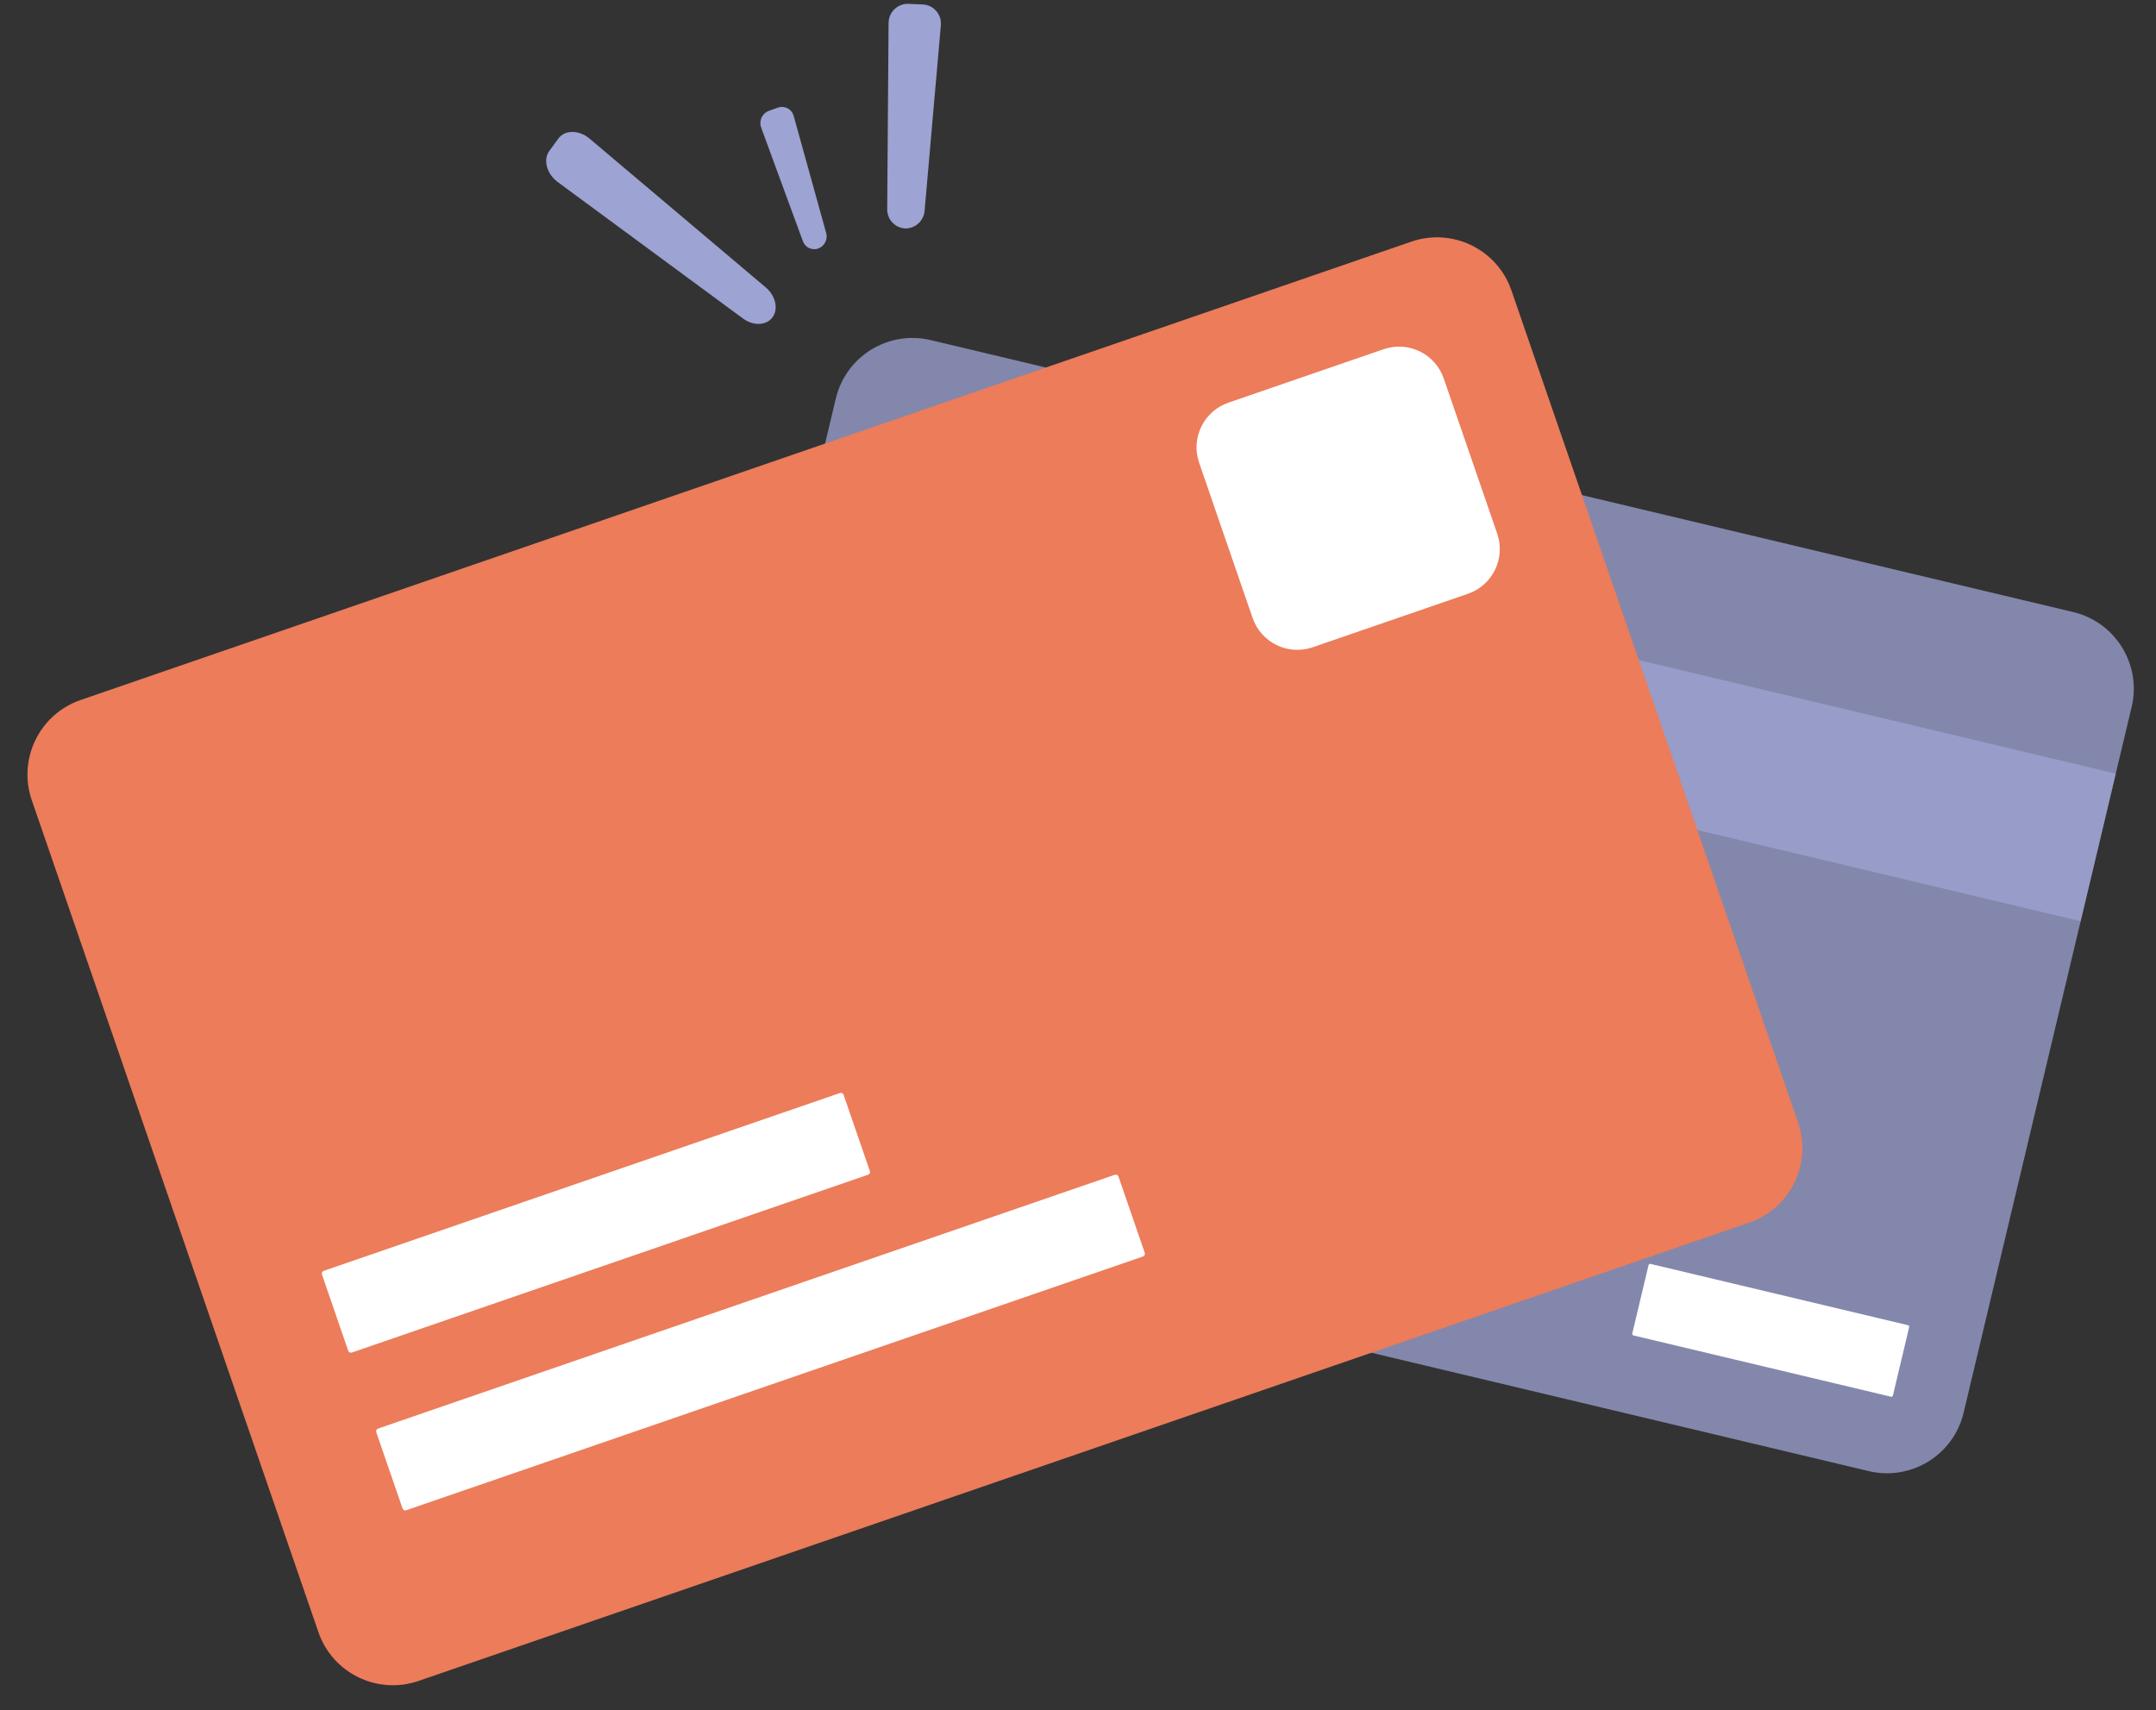 <?xml version="1.0" encoding="UTF-8"?> <svg xmlns="http://www.w3.org/2000/svg" width="121" height="96" viewBox="0 0 121 96" fill="none"><rect x="0" y="0" width="121" height="96" fill="#333333" stroke="none"/><g id="optic2000-audtion-picto-facilites-paiement"><g id="Group"><g id="Group_2"><path id="Vector" d="M50.792 12.822C50.516 12.804 50.258 12.68 50.071 12.476C49.885 12.272 49.784 12.003 49.792 11.726L49.869 1.306C49.867 1.161 49.894 1.017 49.949 0.883C50.005 0.749 50.086 0.627 50.189 0.526C50.292 0.424 50.414 0.343 50.549 0.29C50.684 0.236 50.828 0.21 50.973 0.214L51.806 0.251C51.95 0.26 52.091 0.299 52.22 0.364C52.349 0.43 52.464 0.521 52.557 0.631C52.65 0.742 52.719 0.871 52.762 1.009C52.804 1.148 52.817 1.293 52.802 1.437L51.892 11.82C51.873 12.097 51.748 12.355 51.543 12.542C51.338 12.728 51.069 12.829 50.792 12.822Z" fill="#9DA3D2"></path><path id="Vector_2" d="M45.921 13.95C45.751 14.009 45.564 13.998 45.402 13.92C45.24 13.841 45.116 13.701 45.057 13.531L42.719 7.162C42.651 6.981 42.658 6.78 42.738 6.604C42.818 6.428 42.965 6.291 43.145 6.222L43.664 6.039C43.753 6.008 43.848 5.996 43.941 6.004C44.035 6.012 44.126 6.039 44.209 6.084C44.292 6.128 44.365 6.19 44.423 6.264C44.48 6.338 44.522 6.424 44.546 6.515L46.365 13.068C46.416 13.244 46.398 13.432 46.316 13.596C46.233 13.76 46.092 13.886 45.921 13.95Z" fill="#9DA3D2"></path><path id="Vector_3" d="M43.356 17.809C43.013 18.277 42.28 18.306 41.695 17.875L31.302 10.218C30.681 9.761 30.467 8.965 30.831 8.469L31.337 7.776C31.701 7.279 32.496 7.281 33.087 7.78L42.973 16.129C43.529 16.6 43.698 17.34 43.356 17.809Z" fill="#9DA3D2"></path></g><g id="Group_3"><path id="Vector_4" d="M116.355 34.353L52.235 19.089C49.858 18.524 47.474 19.991 46.908 22.368L37.479 61.978C36.913 64.355 38.381 66.739 40.757 67.305L104.877 82.569C107.253 83.134 109.638 81.667 110.204 79.29L119.633 39.68C120.199 37.304 118.731 34.919 116.355 34.353Z" fill="#9DA3D2" fill-opacity="0.75"></path><path id="Vector_5" d="M118.742 43.419L46.017 26.107L44.044 34.395L116.769 51.708L118.742 43.419Z" fill="#9DA3D2" fill-opacity="0.75"></path><path id="Vector_6" d="M107.086 74.38L92.625 70.938C92.579 70.927 92.533 70.955 92.522 71.001L91.606 74.85C91.595 74.896 91.623 74.942 91.669 74.953L106.13 78.395C106.176 78.406 106.222 78.378 106.233 78.332L107.149 74.483C107.16 74.437 107.132 74.391 107.086 74.38Z" fill="white"></path></g><g id="Group_4"><path id="Vector_7" d="M79.206 13.563L4.524 39.289C2.215 40.085 0.988 42.602 1.783 44.911L17.869 91.605C18.664 93.914 21.181 95.142 23.491 94.346L98.172 68.62C100.481 67.824 101.708 65.307 100.913 62.998L84.827 16.304C84.032 13.994 81.515 12.767 79.206 13.563Z" fill="#EC7C5A"></path><path id="Vector_8" d="M77.654 19.599L68.942 22.6C67.557 23.077 66.82 24.587 67.298 25.973L70.299 34.684C70.776 36.07 72.286 36.806 73.672 36.329L82.383 33.328C83.769 32.851 84.505 31.341 84.028 29.955L81.027 21.244C80.55 19.858 79.039 19.122 77.654 19.599Z" fill="white"></path><path id="Vector_9" d="M47.142 61.347L18.166 71.329C18.083 71.357 18.039 71.448 18.068 71.531L19.544 75.815C19.572 75.898 19.663 75.942 19.746 75.914L48.722 65.932C48.805 65.903 48.849 65.813 48.82 65.73L47.344 61.446C47.316 61.362 47.225 61.318 47.142 61.347Z" fill="white"></path><path id="Vector_10" d="M62.569 65.936L21.216 80.182C21.133 80.211 21.089 80.301 21.117 80.384L22.593 84.669C22.622 84.752 22.712 84.796 22.795 84.767L64.149 70.522C64.232 70.493 64.276 70.402 64.247 70.319L62.772 66.035C62.743 65.952 62.652 65.908 62.569 65.936Z" fill="white"></path></g></g></g></svg> 